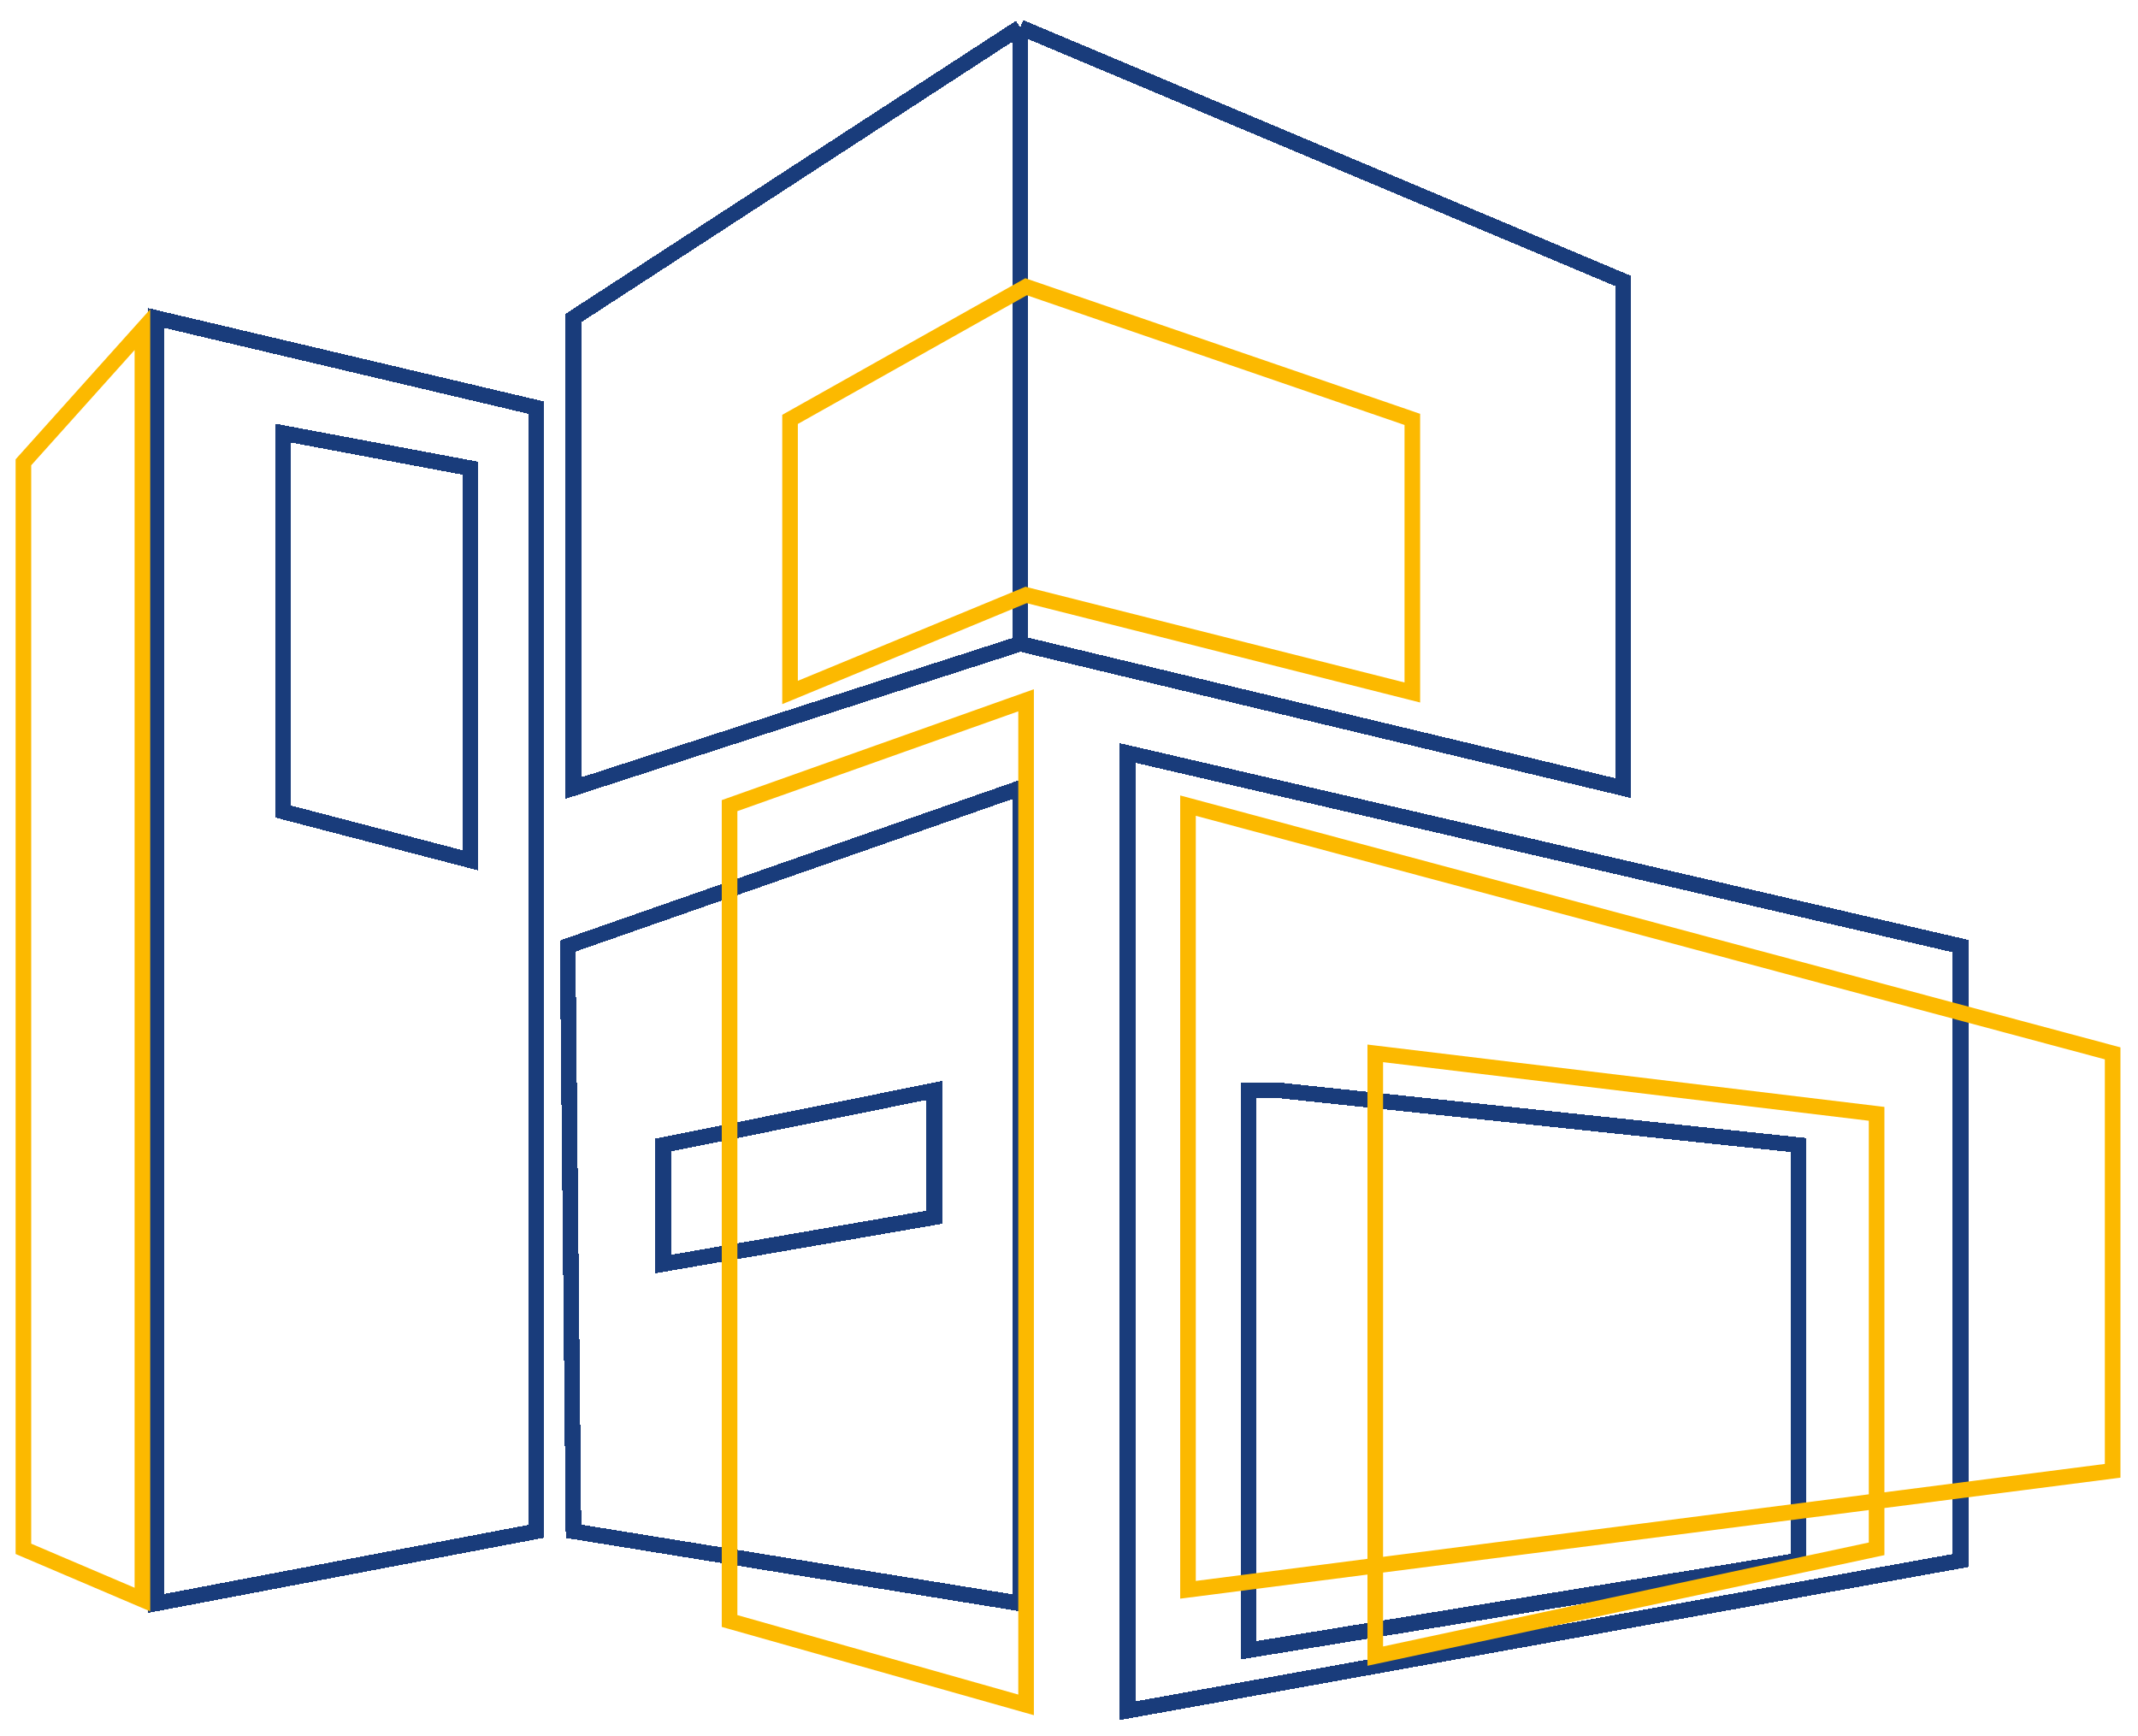 <svg width="548" height="445" viewBox="0 0 548 445" fill="none" xmlns="http://www.w3.org/2000/svg">
<g filter="url(#filter0_d_260_1756)">
<path d="M261.5 3L416 68V198L261.5 161M261.5 3V161M261.5 3L147 77.5V198L204 179.5L261.5 161M289 434.5V189L502.5 238.5V396L289 434.5ZM40 77.5V407L137.5 388.5V100.5L40 77.5ZM170 289.5L239.5 275.5V308L170 320V289.5ZM328 275.5L461 289.5V396L320 419V275.5H328ZM145.5 238.5L261.5 198V407L147 388.5L145.5 238.5Z" stroke="#193C7B" stroke-width="4" shape-rendering="crispEdges"/>
</g>
<g filter="url(#filter1_d_260_1756)">
<path d="M265 435.645L262.456 434.925L186.456 413.425L185 413.013V201.088L186.33 200.615L262.33 173.615L265 172.667V435.645ZM189 203.912V409.986L261 430.355V178.333L189 203.912ZM305.018 200.568L542.018 264.068L543.5 264.465V374.759L541.755 374.983L483 382.544V394.617L481.419 394.956L352.919 422.456L350.5 422.974V399.596L304.755 405.483L302.5 405.773V199.894L305.018 200.568ZM354.5 399.081V418.025L479 391.382V383.059L354.5 399.081ZM38.5 409.026L35.716 407.84L5.216 394.84L4 394.321V113.734L4.512 113.164L35.012 79.164L38.5 75.275V409.026ZM8 115.265V391.678L34.5 402.973V85.724L8 115.265ZM306.5 401.226L350.5 395.563V263.744L352.739 264.015L481.239 279.515L483 279.727V378.512L539.5 371.24V267.534L306.5 205.105V401.226ZM354.5 395.049L479 379.026V283.272L354.5 268.255V395.049ZM263.649 67.608L362.649 101.608L364 102.072V176.067L361.511 175.439L263.151 150.601L203.264 175.349L200.5 176.49V102.33L201.521 101.757L262.021 67.757L262.802 67.317L263.649 67.608ZM204.5 104.669V170.509L262.236 146.651L262.848 146.398L263.489 146.561L360 170.932V104.928L263.197 71.682L204.5 104.669Z" fill="#FCB900"/>
</g>
<g filter="url(#filter2_d_260_1756)">
<path d="M72.5 204V107L120.5 116V216.5L72.5 204Z" stroke="#193C7B" stroke-width="4" shape-rendering="crispEdges"/>
</g>
<defs>
<filter id="filter0_d_260_1756" x="34" y="0.745" width="474.5" height="444.148" filterUnits="userSpaceOnUse" color-interpolation-filters="sRGB">
<feFlood flood-opacity="0" result="BackgroundImageFix"/>
<feColorMatrix in="SourceAlpha" type="matrix" values="0 0 0 0 0 0 0 0 0 0 0 0 0 0 0 0 0 0 127 0" result="hardAlpha"/>
<feOffset dy="4"/>
<feGaussianBlur stdDeviation="2"/>
<feComposite in2="hardAlpha" operator="out"/>
<feColorMatrix type="matrix" values="0 0 0 0 0.098 0 0 0 0 0.235 0 0 0 0 0.482 0 0 0 0.25 0"/>
<feBlend mode="normal" in2="BackgroundImageFix" result="effect1_dropShadow_260_1756"/>
<feBlend mode="normal" in="SourceGraphic" in2="effect1_dropShadow_260_1756" result="shape"/>
</filter>
<filter id="filter1_d_260_1756" x="0" y="67.317" width="547.5" height="376.327" filterUnits="userSpaceOnUse" color-interpolation-filters="sRGB">
<feFlood flood-opacity="0" result="BackgroundImageFix"/>
<feColorMatrix in="SourceAlpha" type="matrix" values="0 0 0 0 0 0 0 0 0 0 0 0 0 0 0 0 0 0 127 0" result="hardAlpha"/>
<feOffset dy="4"/>
<feGaussianBlur stdDeviation="2"/>
<feComposite in2="hardAlpha" operator="out"/>
<feColorMatrix type="matrix" values="0 0 0 0 0.988 0 0 0 0 0.725 0 0 0 0 0 0 0 0 0.2 0"/>
<feBlend mode="normal" in2="BackgroundImageFix" result="effect1_dropShadow_260_1756"/>
<feBlend mode="normal" in="SourceGraphic" in2="effect1_dropShadow_260_1756" result="shape"/>
</filter>
<filter id="filter2_d_260_1756" x="66.5" y="104.59" width="60" height="122.497" filterUnits="userSpaceOnUse" color-interpolation-filters="sRGB">
<feFlood flood-opacity="0" result="BackgroundImageFix"/>
<feColorMatrix in="SourceAlpha" type="matrix" values="0 0 0 0 0 0 0 0 0 0 0 0 0 0 0 0 0 0 127 0" result="hardAlpha"/>
<feOffset dy="4"/>
<feGaussianBlur stdDeviation="2"/>
<feComposite in2="hardAlpha" operator="out"/>
<feColorMatrix type="matrix" values="0 0 0 0 0.098 0 0 0 0 0.235 0 0 0 0 0.482 0 0 0 0.25 0"/>
<feBlend mode="normal" in2="BackgroundImageFix" result="effect1_dropShadow_260_1756"/>
<feBlend mode="normal" in="SourceGraphic" in2="effect1_dropShadow_260_1756" result="shape"/>
</filter>
</defs>
</svg>
